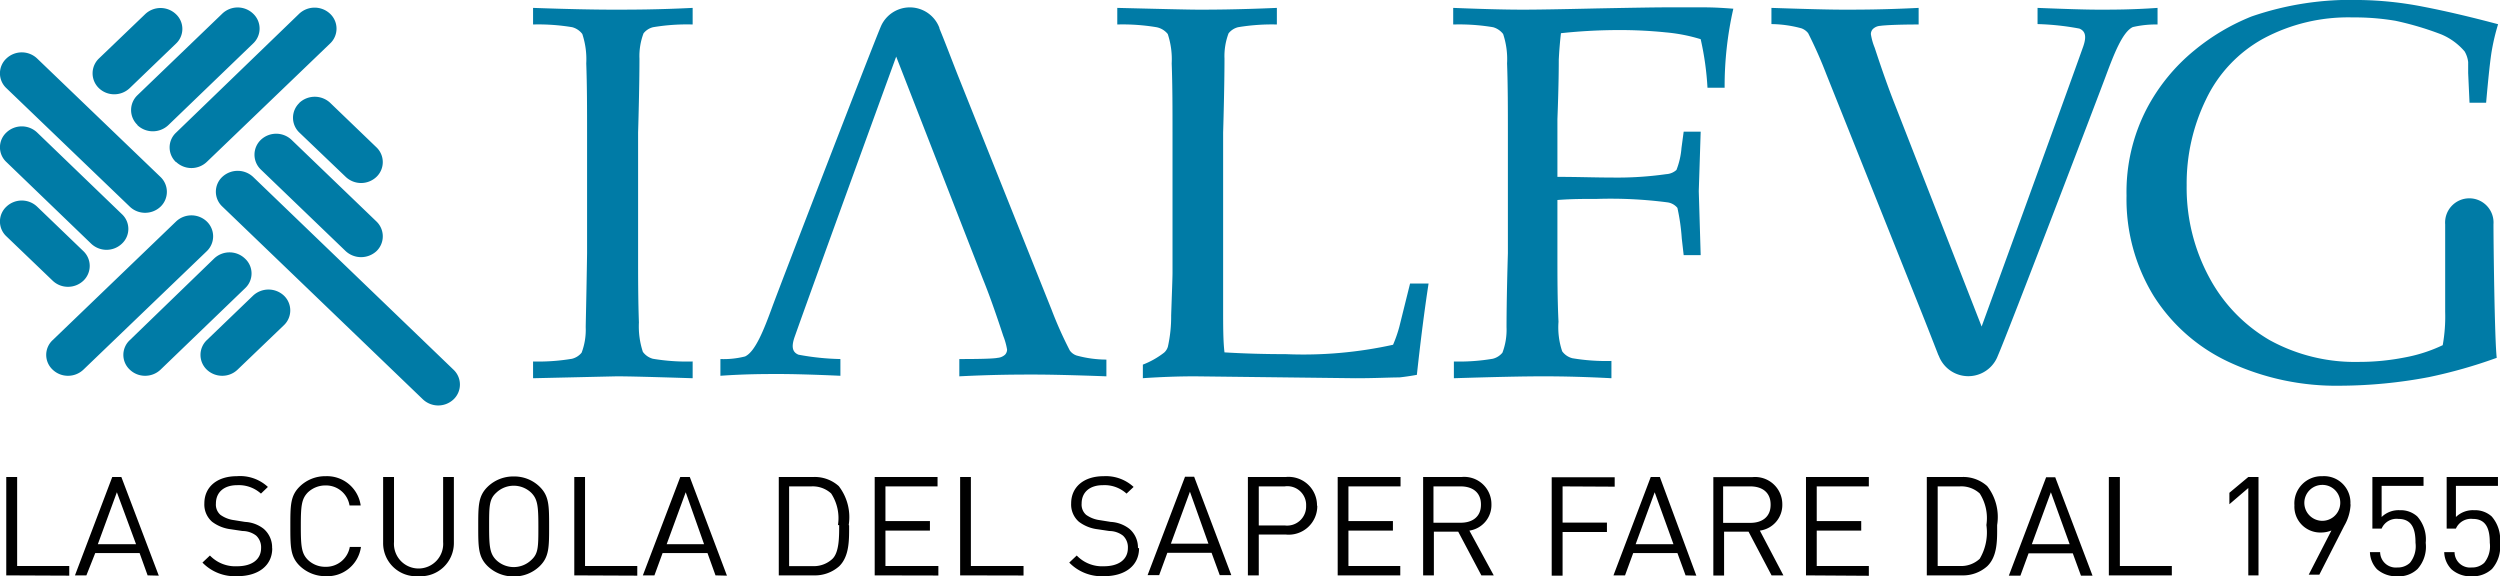 <svg xmlns="http://www.w3.org/2000/svg" viewBox="0 0 183.75 42.36"><defs><style>.cls-1{fill:#007ba6;}</style></defs><g id="Layer_2" data-name="Layer 2"><g id="Layer_1-2" data-name="Layer 1"><path class="cls-1" d="M50.91,26.57V27.8c-2.83-.09-4.69-.14-5.58-.14l-6.15.14V26.57a15.07,15.07,0,0,0,2.86-.2,1.32,1.32,0,0,0,.71-.45,4.74,4.74,0,0,0,.3-1.86c0-.27.05-2.08.1-5.44V9.75c0-1.73,0-3.43-.06-5.09A5.9,5.9,0,0,0,42.8,2.5a1.37,1.37,0,0,0-.74-.5,15.09,15.09,0,0,0-2.88-.2V.58c2.53.09,4.49.13,5.87.13s3.28,0,5.86-.13V1.8A15,15,0,0,0,48,2a1.29,1.29,0,0,0-.7.45A4.74,4.74,0,0,0,47,4.31c0,.26,0,2.07-.1,5.44v8.87c0,1.74,0,3.43.06,5.08a6,6,0,0,0,.29,2.16,1.34,1.34,0,0,0,.74.51,15.09,15.09,0,0,0,2.88.2"/><path class="cls-1" d="M84,27.8v-1a6.14,6.14,0,0,0,1.56-.88.93.93,0,0,0,.28-.44,10.2,10.2,0,0,0,.24-2.3c.06-1.75.1-2.79.1-3.12V9.75c0-1.73,0-3.43-.06-5.09a5.9,5.9,0,0,0-.29-2.16A1.41,1.41,0,0,0,85,2a15.09,15.09,0,0,0-2.88-.2V.58c3.24.08,5.25.13,6,.13s2.76,0,5.73-.13V1.8A15.14,15.14,0,0,0,91,2a1.29,1.29,0,0,0-.7.45A4.74,4.74,0,0,0,90,4.31c0,.26,0,2.07-.1,5.44V22.62c0,1.34,0,2.44.1,3.28,1.51.09,3,.13,4.51.13a30.66,30.66,0,0,0,7.88-.69,9.59,9.59,0,0,0,.46-1.32l.79-3.18H105q-.44,2.85-.86,6.71c-.54.1-1,.16-1.29.19-.7,0-1.76.06-3.2.06l-11.81-.14c-1.27,0-2.57.05-3.89.14"/><path class="cls-1" d="M106.81,1.8V.58c2,.08,3.73.13,5.14.13q1.5,0,5.37-.09c2.58-.05,4.33-.08,5.23-.08s1.86,0,2.66,0,1.54.05,2.19.1a25.68,25.68,0,0,0-.64,5.81H125.5a21.36,21.36,0,0,0-.5-3.57,12.47,12.47,0,0,0-2.56-.5,33.31,33.31,0,0,0-3.54-.17,40,40,0,0,0-4.17.23c-.08.69-.13,1.34-.16,1.94,0,.34,0,1.8-.1,4.38V13c1.49,0,2.81.05,4,.05a25.59,25.59,0,0,0,4-.25,1.22,1.22,0,0,0,.75-.31,5.64,5.64,0,0,0,.37-1.62l.16-1.19H125l-.14,4.37.14,4.7h-1.25l-.14-1.23a15,15,0,0,0-.32-2.24,1.15,1.15,0,0,0-.76-.41,32.39,32.39,0,0,0-5.15-.25c-.94,0-1.91,0-2.91.08v3.87c0,1.74,0,3.43.08,5.08a5.5,5.5,0,0,0,.27,2.17,1.33,1.33,0,0,0,.75.51,15,15,0,0,0,2.87.2V27.8c-1.69-.09-3.37-.14-5-.14-1.5,0-3.7.05-6.58.14V26.57a14.84,14.84,0,0,0,2.85-.2,1.32,1.32,0,0,0,.72-.45,4.74,4.74,0,0,0,.3-1.86c0-.27,0-2.08.1-5.44V9.75c0-1.74,0-3.43-.06-5.09a5.86,5.86,0,0,0-.29-2.16,1.41,1.41,0,0,0-.74-.5,15.09,15.09,0,0,0-2.88-.2"/><path class="cls-1" d="M142.47,26.1c-.39-1-.81-2.08-1.33-3.38L134.23,5.44a32.3,32.3,0,0,0-1.33-3,1.1,1.1,0,0,0-.5-.36,8.77,8.77,0,0,0-2.2-.31V.58c2.41.08,4.19.13,5.33.13s2.91,0,5.49-.13V1.8c-1.62,0-2.56.06-2.82.1a.85.85,0,0,0-.54.23.54.54,0,0,0-.15.38,4.38,4.38,0,0,0,.28,1c.57,1.74,1.07,3.13,1.49,4.19L145.65,24s6.16-16.9,7.47-20.59c.24-.7.18-1.12-.29-1.31a19.31,19.31,0,0,0-3.07-.33V.58c2,.08,3.52.13,4.53.13s2.47,0,4.29-.13V1.8a7.47,7.47,0,0,0-1.82.19c-.76.36-1.39,2-2,3.64s-7.19,18.86-7.92,20.52a2.32,2.32,0,0,1-4.34,0"/><path class="cls-1" d="M69.05,2.1c.39.94.82,2.08,1.33,3.38l6.91,17.28a29,29,0,0,0,1.34,3,1,1,0,0,0,.5.37,8.36,8.36,0,0,0,2.19.3v1.23c-2.41-.09-4.18-.13-5.33-.13s-2.9,0-5.48.13V26.39q2.43,0,2.82-.09a.91.91,0,0,0,.54-.23.55.55,0,0,0,.15-.38,5,5,0,0,0-.28-1c-.57-1.74-1.07-3.14-1.5-4.19L65.87,4.16s-6.16,16.91-7.46,20.59c-.25.71-.19,1.13.28,1.32a18.67,18.67,0,0,0,3.08.32v1.23c-2-.09-3.52-.13-4.53-.13s-2.47,0-4.29.13V26.39a6.42,6.42,0,0,0,1.81-.19c.76-.35,1.4-2,2-3.64S64,3.71,64.72,2a2.32,2.32,0,0,1,4.33.06"/><path class="cls-1" d="M183.51,26.3a36.35,36.35,0,0,1-5,1.42,35.61,35.61,0,0,1-6.46.63,18.68,18.68,0,0,1-8.2-1.73,13.06,13.06,0,0,1-5.55-4.86,13.6,13.6,0,0,1-2-7.38A13.28,13.28,0,0,1,157.78,8a13.85,13.85,0,0,1,3.51-4.3,15.88,15.88,0,0,1,4.2-2.49A22.34,22.34,0,0,1,173.43,0a25.92,25.92,0,0,1,4.66.49q2.44.47,5.52,1.29a15.69,15.69,0,0,0-.46,1.92c-.11.63-.25,1.91-.42,3.85h-1.22l-.1-2.18c0-.33,0-.6,0-.81a2,2,0,0,0-.26-.78,4.59,4.59,0,0,0-1.71-1.25,22.55,22.55,0,0,0-3.36-1,18,18,0,0,0-3.17-.25,13.18,13.18,0,0,0-6.56,1.56,10,10,0,0,0-4.2,4.45,14.1,14.1,0,0,0-1.43,6.32,13.87,13.87,0,0,0,1.67,6.8A11.7,11.7,0,0,0,166.82,25a13,13,0,0,0,6.53,1.6,17.37,17.37,0,0,0,3.41-.33,11.21,11.21,0,0,0,2.78-.9,11.86,11.86,0,0,0,.18-2.45V16.49a1.78,1.78,0,1,1,3.55,0c0,1.15.08,8.47.24,9.81"/><path class="cls-1" d="M5,21.08a1.64,1.64,0,0,0,1.13-.45,1.5,1.5,0,0,0,0-2.17l-3.4-3.27a1.64,1.64,0,0,0-2.26,0,1.49,1.49,0,0,0,0,2.18l3.4,3.26A1.62,1.62,0,0,0,5,21.08m1.7-3.17a1.64,1.64,0,0,0,2.26,0,1.48,1.48,0,0,0,0-2.17l-6.23-6a1.64,1.64,0,0,0-2.26,0,1.48,1.48,0,0,0,0,2.17Zm2.84-2.72a1.62,1.62,0,0,0,1.13.45,1.64,1.64,0,0,0,1.13-.45,1.51,1.51,0,0,0,0-2.18L2.73,4.3a1.64,1.64,0,0,0-2.26,0,1.49,1.49,0,0,0,0,2.18Zm9.06,6.54L15.2,25a1.5,1.5,0,0,0,0,2.17,1.64,1.64,0,0,0,1.13.45,1.62,1.62,0,0,0,1.13-.45l3.41-3.27a1.5,1.5,0,0,0,0-2.17,1.66,1.66,0,0,0-2.27,0M18,19a1.64,1.64,0,0,0-2.26,0L9.54,25a1.48,1.48,0,0,0,0,2.17,1.62,1.62,0,0,0,1.13.45,1.64,1.64,0,0,0,1.13-.45l6.23-6A1.48,1.48,0,0,0,18,19M15.2,16.28a1.64,1.64,0,0,0-2.26,0L3.87,25a1.48,1.48,0,0,0,0,2.17A1.62,1.62,0,0,0,5,27.62a1.64,1.64,0,0,0,1.13-.45l9.07-8.71a1.51,1.51,0,0,0,0-2.18M22,7.57a1.5,1.5,0,0,0,0,2.17L25.41,13a1.64,1.64,0,0,0,2.26,0,1.5,1.5,0,0,0,0-2.17l-3.4-3.27a1.66,1.66,0,0,0-2.27,0m-.57,2.72a1.64,1.64,0,0,0-2.26,0,1.51,1.51,0,0,0,0,2.18l6.24,6a1.67,1.67,0,0,0,2.26,0,1.51,1.51,0,0,0,0-2.18ZM33.34,27.18,18.6,13a1.66,1.66,0,0,0-2.26,0,1.49,1.49,0,0,0,0,2.18L31.08,29.35a1.64,1.64,0,0,0,2.26,0,1.5,1.5,0,0,0,0-2.17M8.4,6.93a1.64,1.64,0,0,0,1.13-.45l3.4-3.27a1.48,1.48,0,0,0,0-2.17,1.64,1.64,0,0,0-2.26,0L7.27,4.3a1.51,1.51,0,0,0,0,2.18,1.62,1.62,0,0,0,1.13.45M10.1,9.2a1.64,1.64,0,0,0,1.13.45,1.66,1.66,0,0,0,1.14-.45l6.23-6A1.5,1.5,0,0,0,18.6,1a1.64,1.64,0,0,0-2.26,0L10.1,7a1.51,1.51,0,0,0,0,2.18m2.84,2.72a1.64,1.64,0,0,0,2.26,0l9.07-8.71a1.5,1.5,0,0,0,0-2.17A1.66,1.66,0,0,0,22,1L12.94,9.75a1.48,1.48,0,0,0,0,2.17"/><path d="M183.75,39.9a2.57,2.57,0,0,0-.61-1.94,1.82,1.82,0,0,0-1.29-.46,1.79,1.79,0,0,0-1.34.5V35.71h3.09v-.65h-3.77v3.79h.68a1.21,1.21,0,0,1,1.24-.71c1.07,0,1.25.88,1.25,1.76a1.94,1.94,0,0,1-.41,1.47,1.29,1.29,0,0,1-.92.34,1.14,1.14,0,0,1-1.26-1.13h-.76a1.87,1.87,0,0,0,.53,1.26,2.12,2.12,0,0,0,1.49.52,2.08,2.08,0,0,0,1.49-.54,2.48,2.48,0,0,0,.59-1.92m-5.46,0a2.53,2.53,0,0,0-.62-1.94,1.81,1.81,0,0,0-1.28-.46,1.79,1.79,0,0,0-1.34.5V35.71h3.08v-.65h-3.76v3.79h.68a1.19,1.19,0,0,1,1.23-.71c1.08,0,1.26.88,1.26,1.76a1.94,1.94,0,0,1-.41,1.47,1.3,1.3,0,0,1-.92.34,1.15,1.15,0,0,1-1.27-1.13h-.75a1.91,1.91,0,0,0,.52,1.26,2.17,2.17,0,0,0,1.5.52,2,2,0,0,0,1.48-.54,2.45,2.45,0,0,0,.6-1.92M172,37.11a1.32,1.32,0,1,1-1.32-1.47A1.31,1.31,0,0,1,172,37.11m.75,0A1.94,1.94,0,0,0,170.7,35a2,2,0,0,0-2.06,2.14,1.9,1.9,0,0,0,1.93,2,2,2,0,0,0,.79-.15l-1.67,3.25h.78l1.83-3.59a3.39,3.39,0,0,0,.47-1.62M166,42.29V35.06h-.75l-1.39,1.16v.84l1.39-1.19v6.42Zm-6.37,0V41.6h-3.82V35.06H155v7.23ZM152.12,40h-2.78l1.4-3.82Zm1.68,2.31-2.74-7.23h-.67l-2.74,7.23h.85l.6-1.64h3.25l.6,1.64ZM146,38.59a3.82,3.82,0,0,1-.49,2.48,2,2,0,0,1-1.47.53h-1.62V35.75h1.62a2,2,0,0,1,1.47.52,3.36,3.36,0,0,1,.49,2.32m.79,0a3.69,3.69,0,0,0-.73-2.86,2.63,2.63,0,0,0-1.88-.67h-2.56v7.23h2.56a2.68,2.68,0,0,0,1.88-.67c.78-.75.73-2,.73-3m-9.43,3.7V41.6h-3.83V39h3.27V38.3h-3.27V35.75h3.83v-.69h-4.62v7.23Zm-7.22-5.21c0,.88-.62,1.32-1.49,1.32h-2V35.75h2c.87,0,1.49.44,1.49,1.33m.94,5.21L129.35,39A1.9,1.9,0,0,0,131,37.07a2,2,0,0,0-2.21-2h-2.86v7.23h.79V39.08h1.8l1.69,3.21ZM123,40h-2.78l1.4-3.82Zm1.68,2.31L122,35.06h-.67l-2.74,7.23h.85l.6-1.64h3.25l.6,1.64Zm-6-6.54v-.69h-4.63v7.23h.8V39.1h3.26v-.69h-3.26V35.75Zm-9.83,1.33c0,.88-.62,1.32-1.49,1.32h-2V35.75h2c.87,0,1.49.44,1.49,1.33m.94,5.21L108,39a1.9,1.9,0,0,0,1.62-1.94,2,2,0,0,0-2.2-2H104.6v7.23h.79V39.08h1.79l1.7,3.21Zm-6.87,0V41.6H99.11V39h3.27V38.3H99.11V35.75h3.83v-.69H98.32v7.23ZM96,37.18a1.4,1.4,0,0,1-1.58,1.44h-1.9V35.75h1.9A1.38,1.38,0,0,1,96,37.18m.8,0a2.09,2.09,0,0,0-2.3-2.12H91.72v7.23h.8v-3h2a2.1,2.1,0,0,0,2.3-2.13m-8,2.8H86.06l1.4-3.82Zm1.68,2.31-2.73-7.23h-.67l-2.75,7.23h.85l.6-1.64h3.25l.6,1.64Zm-6.86-2A1.8,1.8,0,0,0,83,38.86a2.45,2.45,0,0,0-1.36-.5l-.81-.13a2.21,2.21,0,0,1-1-.39,1,1,0,0,1-.33-.83c0-.81.57-1.35,1.57-1.35a2.4,2.4,0,0,1,1.73.62l.52-.49A3,3,0,0,0,81.12,35c-1.48,0-2.39.81-2.39,2a1.68,1.68,0,0,0,.57,1.35,2.84,2.84,0,0,0,1.37.55l.87.13a1.65,1.65,0,0,1,1,.34,1.17,1.17,0,0,1,.36.91c0,.84-.67,1.34-1.76,1.34a2.58,2.58,0,0,1-2-.79l-.55.52a3.32,3.32,0,0,0,2.56,1c1.55,0,2.57-.78,2.57-2.05m-8.49,2V41.6H71.36V35.06h-.79v7.23Zm-6.26,0V41.6H65.08V39h3.27V38.3H65.08V35.75h3.83v-.69H64.29v7.23Zm-7.29-3.7c0,.88,0,2-.5,2.48a2,2,0,0,1-1.46.53H58V35.75h1.63a2,2,0,0,1,1.46.52,3.31,3.31,0,0,1,.5,2.32m.79,0a3.73,3.73,0,0,0-.73-2.86,2.64,2.64,0,0,0-1.89-.67H57.24v7.23h2.55a2.69,2.69,0,0,0,1.89-.67c.77-.75.73-2,.73-3M51.75,40H49l1.4-3.82Zm1.68,2.31L50.7,35.06H50l-2.75,7.23h.85l.6-1.64H52l.59,1.64Zm-6.59,0V41.6H43V35.06h-.79v7.23Zm-7.27-3.62c0,1.52,0,2-.52,2.47a1.86,1.86,0,0,1-2.58,0c-.47-.47-.52-1-.52-2.47s0-2,.52-2.47a1.86,1.86,0,0,1,2.58,0c.47.47.52,1,.52,2.47m.79,0c0-1.53,0-2.24-.7-2.92a2.66,2.66,0,0,0-1.9-.75,2.7,2.7,0,0,0-1.91.75c-.7.68-.7,1.39-.7,2.92s0,2.25.7,2.93a2.74,2.74,0,0,0,1.91.75,2.7,2.7,0,0,0,1.9-.75c.7-.68.7-1.39.7-2.93m-7,1.23V35.06h-.79v4.78a1.81,1.81,0,1,1-3.61,0V35.06h-.8V39.9a2.43,2.43,0,0,0,2.6,2.45,2.44,2.44,0,0,0,2.6-2.45m-6.85.3h-.8a1.77,1.77,0,0,1-1.79,1.46,1.82,1.82,0,0,1-1.29-.51c-.47-.47-.52-1-.52-2.48s.05-2,.52-2.48a1.87,1.87,0,0,1,1.29-.51,1.75,1.75,0,0,1,1.77,1.47h.82A2.5,2.5,0,0,0,23.94,35a2.68,2.68,0,0,0-1.9.75c-.7.68-.7,1.39-.7,2.92s0,2.25.7,2.93a2.72,2.72,0,0,0,1.9.75,2.49,2.49,0,0,0,2.59-2.15M20,40.3a1.8,1.8,0,0,0-.63-1.44,2.42,2.42,0,0,0-1.36-.5l-.81-.13a2.21,2.21,0,0,1-1-.39,1,1,0,0,1-.33-.83c0-.81.57-1.35,1.57-1.35a2.43,2.43,0,0,1,1.74.62l.51-.49A3,3,0,0,0,17.41,35c-1.48,0-2.39.81-2.39,2a1.68,1.68,0,0,0,.57,1.35,2.84,2.84,0,0,0,1.37.55l.87.13a1.65,1.65,0,0,1,1,.34,1.17,1.17,0,0,1,.36.91c0,.84-.67,1.34-1.76,1.34a2.58,2.58,0,0,1-2-.79l-.55.52a3.32,3.32,0,0,0,2.56,1c1.55,0,2.57-.78,2.57-2.05M10,40H7.19l1.4-3.82Zm1.67,2.31L8.92,35.06H8.25L5.51,42.29h.84L7,40.65h3.26l.59,1.64Zm-6.58,0V41.6H1.26V35.06H.46v7.23Z"/></g></g></svg>